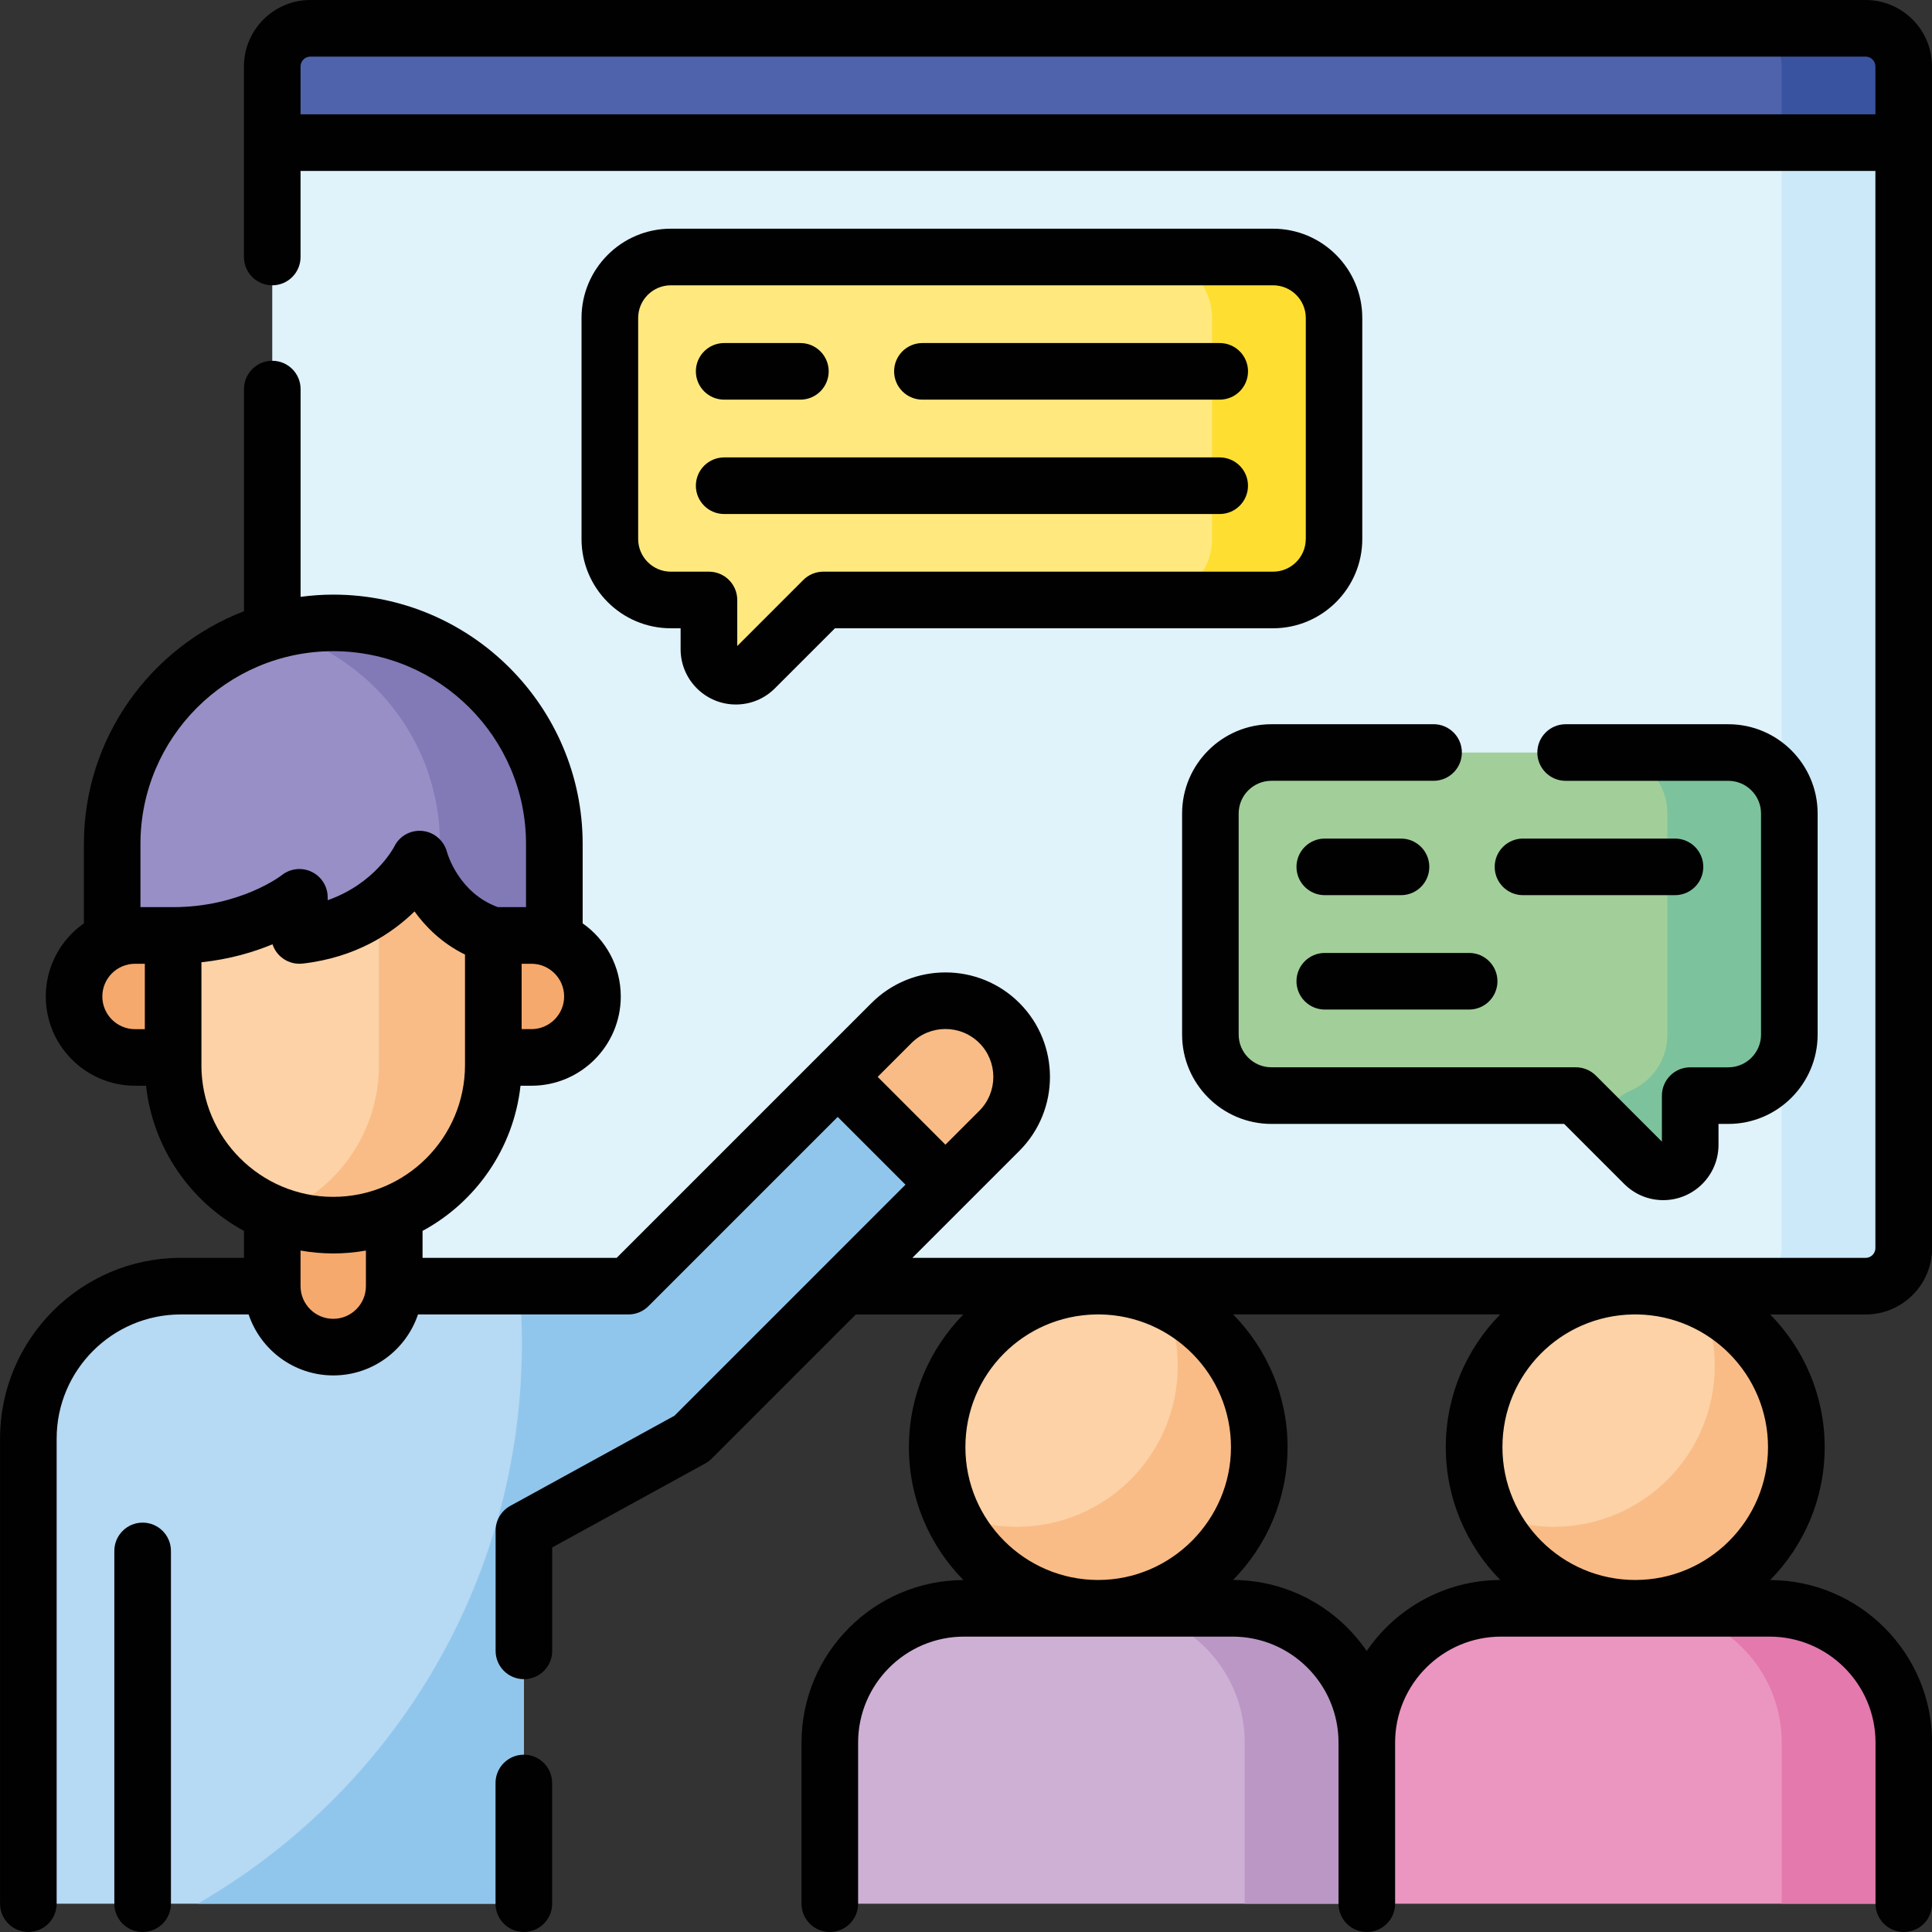 <svg xmlns="http://www.w3.org/2000/svg" id="Layer_2" viewBox="0 0 512 512"><rect x="0" y="0" width="512" height="512" fill="#333333" stroke="none"/><defs><style>.cls-1{fill:#f9bc87;}.cls-2{fill:#4e63ab;}.cls-3{fill:#eb96c0;}.cls-4{fill:#ceb0d5;}.cls-5{fill:#a2cf99;}.cls-6{fill:#7cc39d;}.cls-7{fill:#ffe97e;}.cls-8{fill:#cbe9f9;}.cls-9{fill:#b6d9f4;}.cls-10{fill:#e479ae;}.cls-11{fill:#bb97c6;}.cls-12{fill:#fcd2a6;}.cls-13{fill:#91c6ec;}.cls-14{fill:#3a53a0;}.cls-15{fill:#e0f2fa;}.cls-16{fill:#8279b7;}.cls-17{fill:#fedf31;}.cls-18{fill:#010101;}.cls-19{fill:#978fc5;}.cls-20{fill:#f6a96d;}</style></defs><g id="Layer_1-2"><g><path class="cls-2" d="M504.5,37.8H72.15V17.6c0-5.58,4.52-10.1,10.1-10.1H494.4c5.58,0,10.1,4.52,10.1,10.1v20.2Z"></path><path class="cls-14" d="M494.4,7.5h-32.33c5.58,0,10.1,4.52,10.1,10.1v20.2h32.33V17.6c0-5.58-4.52-10.1-10.1-10.1Z"></path><path class="cls-15" d="M494.4,340.85H82.25c-5.58,0-10.1-4.52-10.1-10.1V37.8H504.5V330.75c0,5.58-4.52,10.1-10.1,10.1h0Z"></path><path class="cls-8" d="M472.17,37.8V330.75c0,5.58-4.52,10.1-10.1,10.1h32.33c5.58,0,10.1-4.52,10.1-10.1V37.8h-32.33Z"></path><g><path class="cls-1" d="M264.84,299.69l-14.29,14.29-28.57-28.57,14.29-14.29c7.89-7.89,20.68-7.89,28.57,0,7.89,7.89,7.89,20.68,0,28.57Z"></path><g><path class="cls-9" d="M221.98,285.4l-55.45,55.45H47.91c-22.32,0-40.41,18.09-40.41,40.41v123.24H138.82v-98.84l44.45-24.41,67.28-67.28-28.57-28.57Z"></path><path class="cls-13" d="M221.98,285.4l-55.45,55.45h-28.89c.44,4.99,.67,10.04,.67,15.14,0,63.52-34.59,118.95-85.95,148.51h86.46v-98.84l44.45-24.41,67.28-67.28-28.57-28.57Z"></path><g><path class="cls-20" d="M88.31,357.01c-8.93,0-16.16-7.24-16.16-16.16v-26.26h32.33v26.26c0,8.93-7.24,16.16-16.16,16.16Z"></path><path class="cls-12" d="M45.89,227.71v54.55c0,23.43,19,42.43,42.43,42.43s42.43-18.99,42.43-42.43v-54.55H45.89Z"></path><path class="cls-1" d="M100.43,227.71v54.55c0,18.09-11.33,33.53-27.27,39.63,4.71,1.8,9.81,2.8,15.15,2.8,23.43,0,42.43-18.99,42.43-42.43v-54.55h-30.3Z"></path><path class="cls-19" d="M88.31,165.08c-32.36,0-58.59,26.23-58.59,58.59v40.41l16.16-16.16c20.95,0,33.46-10.1,33.46-10.1v10.1c23.13-2.63,31.86-20.2,31.86-20.2,0,0,4,15.43,19.54,20.2l16.16,16.16v-40.41c0-32.36-26.23-58.59-58.59-58.59h0Z"></path><path class="cls-16" d="M88.31,165.08c-5.24,0-10.32,.7-15.15,1.99,25.01,6.68,43.44,29.48,43.44,56.6v14.37c3.01,3.88,7.53,7.84,14.14,9.87l16.16,16.16v-40.41c0-32.36-26.23-58.59-58.59-58.59h0Z"></path><g><path class="cls-20" d="M140.84,280.24h-10.1v-32.32h10.1c8.93,0,16.16,7.24,16.16,16.16,0,8.93-7.24,16.16-16.16,16.16Z"></path><path class="cls-20" d="M35.78,280.24h10.1v-32.32h-10.1c-8.93,0-16.16,7.24-16.16,16.16s7.24,16.16,16.16,16.16Z"></path></g></g></g></g><g><g><circle class="cls-12" cx="291.04" cy="383.53" r="42.69"></circle><path class="cls-1" d="M308.42,344.54c2.37,5.31,3.7,11.19,3.7,17.39,0,23.58-19.11,42.69-42.69,42.69-6.19,0-12.07-1.33-17.38-3.7,6.66,14.91,21.61,25.31,38.99,25.31,23.58,0,42.69-19.11,42.69-42.69,0-17.39-10.4-32.33-25.31-38.99h0Z"></path><path class="cls-4" d="M219.88,504.5v-42.7c0-19.65,15.93-35.58,35.58-35.58h71.15c19.65,0,35.58,15.93,35.58,35.58v42.7H219.88Z"></path><path class="cls-11" d="M326.61,426.22h-32.33c19.65,0,35.58,15.93,35.58,35.58v42.7h32.33v-42.7c0-19.65-15.93-35.58-35.58-35.58Z"></path></g><g><circle class="cls-12" cx="433.34" cy="383.53" r="42.69"></circle><path class="cls-1" d="M450.73,344.54c2.37,5.31,3.7,11.19,3.7,17.39,0,23.58-19.11,42.69-42.69,42.69-6.19,0-12.07-1.33-17.39-3.7,6.66,14.91,21.61,25.31,38.99,25.31,23.58,0,42.69-19.11,42.69-42.69,0-17.39-10.4-32.33-25.31-38.99h0Z"></path><path class="cls-3" d="M362.19,504.5v-42.7c0-19.65,15.93-35.58,35.58-35.58h71.15c19.65,0,35.58,15.93,35.58,35.58v42.7h-142.31Z"></path><path class="cls-10" d="M468.92,426.22h-32.33c19.65,0,35.58,15.93,35.58,35.58v42.7h32.33v-42.7c0-19.65-15.93-35.58-35.58-35.58Z"></path></g></g><g><path class="cls-5" d="M336.94,199.43h121.1c8.93,0,16.16,7.24,16.16,16.16v58.59c0,8.93-7.24,16.16-16.16,16.16h-10.1v13.06c0,3.95-3.2,7.14-7.14,7.14-1.89,0-3.71-.75-5.05-2.09l-18.11-18.11h-80.69c-8.93,0-16.16-7.24-16.16-16.16v-58.59c0-8.93,7.24-16.16,16.16-16.16h0Z"></path><path class="cls-6" d="M441.87,215.59v58.59c0,6.7-4.07,12.44-9.87,14.89-3.75,1.59-6.29,5.14-6.29,9.21v.14l9.85,9.85c1.21,1.21,2.78,2.06,4.48,2.23,4.28,.43,7.89-2.91,7.89-7.11v-13.06h10.1c8.93,0,16.16-7.24,16.16-16.16v-58.59c0-8.93-7.24-16.16-16.16-16.16h-32.33c8.93,0,16.16,7.24,16.16,16.16h0Z"></path></g><g><path class="cls-7" d="M337.38,68.11H177.77c-8.93,0-16.16,7.24-16.16,16.16v58.57c0,8.93,7.24,16.16,16.16,16.16h10.1v13.06c0,3.95,3.2,7.14,7.14,7.14,1.89,0,3.71-.75,5.05-2.09l18.11-18.11h119.2c8.93,0,16.16-7.24,16.16-16.16v-58.57c0-8.93-7.24-16.16-16.16-16.16Z"></path><path class="cls-17" d="M337.38,68.11h-32.33c8.93,0,16.16,7.24,16.16,16.16v58.57c0,8.93-7.24,16.16-16.16,16.16h32.33c8.93,0,16.16-7.24,16.16-16.16v-58.57c0-8.93-7.24-16.16-16.16-16.16Z"></path></g><g><path class="cls-18" d="M512,330.75V17.6c0-9.7-7.9-17.6-17.6-17.6H82.25c-9.7,0-17.6,7.9-17.6,17.6v50.51c0,4.14,3.36,7.5,7.5,7.5s7.5-3.36,7.5-7.5v-22.81H497V330.75c0,1.43-1.17,2.6-2.6,2.6H241.78l14.04-14.04s.03-.02,.04-.04l14.29-14.29c10.8-10.8,10.8-28.38,0-39.18-10.8-10.8-28.38-10.8-39.18,0l-14.29,14.29-53.25,53.25h-51.45v-7.14c14.1-7.62,24.13-21.83,25.96-38.47h2.91c13.05,0,23.66-10.61,23.66-23.66,0-8.01-4-15.09-10.1-19.37v-21.03c0-36.44-29.65-66.09-66.09-66.09-2.94,0-5.82,.21-8.66,.59v-55.06c0-4.14-3.36-7.5-7.5-7.5s-7.5,3.36-7.5,7.5v58.87c-24.78,9.54-42.43,33.59-42.43,61.69v21.03c-6.1,4.28-10.1,11.37-10.1,19.37,0,13.05,10.62,23.66,23.66,23.66h2.91c1.83,16.64,11.86,30.85,25.96,38.47v7.14h-16.74c-26.42,0-47.91,21.49-47.91,47.91v123.24c0,4.14,3.36,7.5,7.5,7.5s7.5-3.36,7.5-7.5v-123.24c0-18.15,14.76-32.91,32.91-32.91h17.97c3.14,9.38,12.01,16.16,22.44,16.16s19.29-6.78,22.44-16.16h55.78c1.99,0,3.9-.79,5.3-2.2l50.15-50.15,17.96,17.96-61.22,61.23-43.51,23.89c-2.4,1.32-3.89,3.84-3.89,6.58v31.85c0,4.14,3.36,7.5,7.5,7.5s7.5-3.36,7.5-7.5v-27.41l40.56-22.26c.62-.34,1.19-.77,1.69-1.27l38.21-38.21h28.5c-8.92,9.07-14.43,21.49-14.43,35.18s5.52,26.13,14.45,35.2c-23.68,.09-42.91,19.38-42.91,43.07v42.7c0,4.14,3.36,7.5,7.5,7.5s7.5-3.36,7.5-7.5v-42.7c0-15.48,12.6-28.08,28.08-28.08h71.15c15.48,0,28.08,12.6,28.08,28.08v42.7c0,4.14,3.36,7.5,7.5,7.5s7.5-3.36,7.5-7.5v-42.7c0-15.48,12.6-28.08,28.08-28.08h71.15c15.48,0,28.08,12.6,28.08,28.08v42.7c0,4.14,3.36,7.5,7.5,7.5s7.5-3.36,7.5-7.5v-42.7c0-23.7-19.24-42.99-42.92-43.07,8.93-9.07,14.45-21.5,14.45-35.2s-5.52-26.11-14.43-35.18h25.3c9.7,0,17.6-7.89,17.6-17.6ZM79.65,30.3v-12.7c0-1.43,1.17-2.6,2.6-2.6H494.4c1.43,0,2.6,1.17,2.6,2.6v12.7H79.65Zm61.19,242.43h-2.6v-17.32h2.6c4.78,0,8.66,3.89,8.66,8.66s-3.89,8.66-8.66,8.66Zm-52.53-100.16c28.17,0,51.09,22.92,51.09,51.09v16.74h-7.45c-10.39-3.76-13.38-14.18-13.49-14.58-.79-3.03-3.36-5.28-6.47-5.61-3.12-.33-6.09,1.29-7.48,4.1-.25,.48-5.27,9.9-17.67,14.25v-.76c0-2.89-1.66-5.52-4.27-6.77-2.61-1.24-5.7-.88-7.94,.93-.1,.08-10.95,8.44-28.75,8.44h-8.66v-16.74c0-28.17,22.92-51.09,51.09-51.09h0Zm-61.19,91.5c0-4.78,3.89-8.66,8.66-8.66h2.6v17.33h-2.6c-4.78,0-8.66-3.89-8.66-8.66h0Zm26.26,18.18v-27.24c7.56-.8,13.91-2.72,18.84-4.76,.41,1.24,1.14,2.37,2.13,3.25,1.59,1.42,3.71,2.1,5.84,1.86,14.11-1.6,23.69-7.99,29.66-13.82,2.97,4.12,7.28,8.43,13.38,11.43v29.28c0,19.26-15.67,34.93-34.93,34.93s-34.93-15.67-34.93-34.93Zm34.93,67.25c-4.78,0-8.66-3.89-8.66-8.66v-9.43c2.82,.49,5.71,.77,8.66,.77s5.85-.27,8.66-.77v9.43c0,4.78-3.89,8.66-8.66,8.66Zm144.27-64.11l8.98-8.98c4.96-4.95,13.01-4.95,17.97,0,4.95,4.95,4.95,13.01,0,17.96l-8.98,8.98-17.96-17.97Zm59.03,62.95c19.14,.31,34.61,15.97,34.61,35.18s-15.79,35.19-35.19,35.19-35.19-15.79-35.19-35.19,15.48-34.87,34.62-35.18h1.15Zm70.58,89.19c-7.74-11.31-20.72-18.76-35.42-18.82,8.93-9.07,14.45-21.5,14.45-35.2s-5.52-26.11-14.43-35.18h70.79c-8.92,9.07-14.43,21.49-14.43,35.18s5.52,26.13,14.45,35.2c-14.69,.06-27.68,7.51-35.41,18.82Zm106.35-54.01c0,19.4-15.79,35.19-35.19,35.19s-35.19-15.79-35.19-35.19,15.48-34.87,34.61-35.18h1.15c19.14,.31,34.62,15.97,34.62,35.18h0Z"></path><path class="cls-18" d="M138.82,465.01c-4.14,0-7.5,3.36-7.5,7.5v31.99c0,4.14,3.36,7.5,7.5,7.5s7.5-3.36,7.5-7.5v-31.99c0-4.14-3.36-7.5-7.5-7.5Z"></path><path class="cls-18" d="M37.8,403.51c-4.14,0-7.5,3.36-7.5,7.5v93.49c0,4.14,3.36,7.5,7.5,7.5s7.5-3.36,7.5-7.5v-93.49c0-4.14-3.36-7.5-7.5-7.5Z"></path><path class="cls-18" d="M403.61,237.23h40.28c4.14,0,7.5-3.36,7.5-7.5s-3.36-7.5-7.5-7.5h-40.28c-4.14,0-7.5,3.36-7.5,7.5s3.36,7.5,7.5,7.5Z"></path><path class="cls-18" d="M351.08,237.23h20.2c4.14,0,7.5-3.36,7.5-7.5s-3.36-7.5-7.5-7.5h-20.2c-4.14,0-7.5,3.36-7.5,7.5s3.36,7.5,7.5,7.5Z"></path><path class="cls-18" d="M389.34,252.54h-38.26c-4.14,0-7.5,3.36-7.5,7.5s3.36,7.5,7.5,7.5h38.26c4.14,0,7.5-3.36,7.5-7.5s-3.36-7.5-7.5-7.5h0Z"></path><path class="cls-18" d="M379.92,191.93h-42.98c-13.05,0-23.67,10.61-23.67,23.66v58.59c0,13.05,10.62,23.67,23.67,23.67h77.58l15.91,15.91c2.77,2.76,6.44,4.29,10.35,4.29,8.07,0,14.64-6.57,14.64-14.64v-5.56h2.6c13.05,0,23.67-10.62,23.67-23.67v-58.59c0-13.05-10.62-23.66-23.67-23.66h-43.11c-4.14,0-7.5,3.36-7.5,7.5s3.36,7.5,7.5,7.5h43.11c4.78,0,8.67,3.88,8.67,8.66v58.59c0,4.78-3.89,8.67-8.67,8.67h-10.1c-4.14,0-7.5,3.36-7.5,7.5v12.19l-17.5-17.5c-1.41-1.41-3.31-2.2-5.3-2.2h-80.69c-4.78,0-8.67-3.89-8.67-8.67v-58.59c0-4.77,3.89-8.66,8.67-8.66h42.98c4.14,0,7.5-3.36,7.5-7.5s-3.36-7.5-7.5-7.5h0Z"></path><path class="cls-18" d="M323.24,90.91h-78.79c-4.14,0-7.5,3.36-7.5,7.5s3.36,7.5,7.5,7.5h78.79c4.14,0,7.5-3.36,7.5-7.5s-3.36-7.5-7.5-7.5Z"></path><path class="cls-18" d="M191.91,105.91h20.2c4.14,0,7.5-3.36,7.5-7.5s-3.36-7.5-7.5-7.5h-20.2c-4.14,0-7.5,3.36-7.5,7.5s3.36,7.5,7.5,7.5Z"></path><path class="cls-18" d="M323.24,121.22H191.91c-4.14,0-7.5,3.36-7.5,7.5s3.36,7.5,7.5,7.5h131.32c4.14,0,7.5-3.36,7.5-7.5s-3.36-7.5-7.5-7.5Z"></path><path class="cls-18" d="M337.38,60.61H177.77c-13.05,0-23.66,10.61-23.66,23.66v58.57c0,13.05,10.62,23.66,23.66,23.66h2.6v5.56c0,8.07,6.57,14.64,14.64,14.64,3.91,0,7.59-1.52,10.35-4.29l15.91-15.91h116.09c13.05,0,23.66-10.62,23.66-23.66v-58.57c0-13.05-10.61-23.66-23.66-23.66h0Zm8.66,82.23c0,4.78-3.89,8.66-8.66,8.66h-119.2c-1.99,0-3.9,.79-5.3,2.2l-17.5,17.5v-12.2c0-4.14-3.36-7.5-7.5-7.5h-10.1c-4.78,0-8.66-3.89-8.66-8.66v-58.57c0-4.78,3.89-8.66,8.66-8.66h159.61c4.78,0,8.66,3.89,8.66,8.66v58.57h0Z"></path></g></g></g></svg>